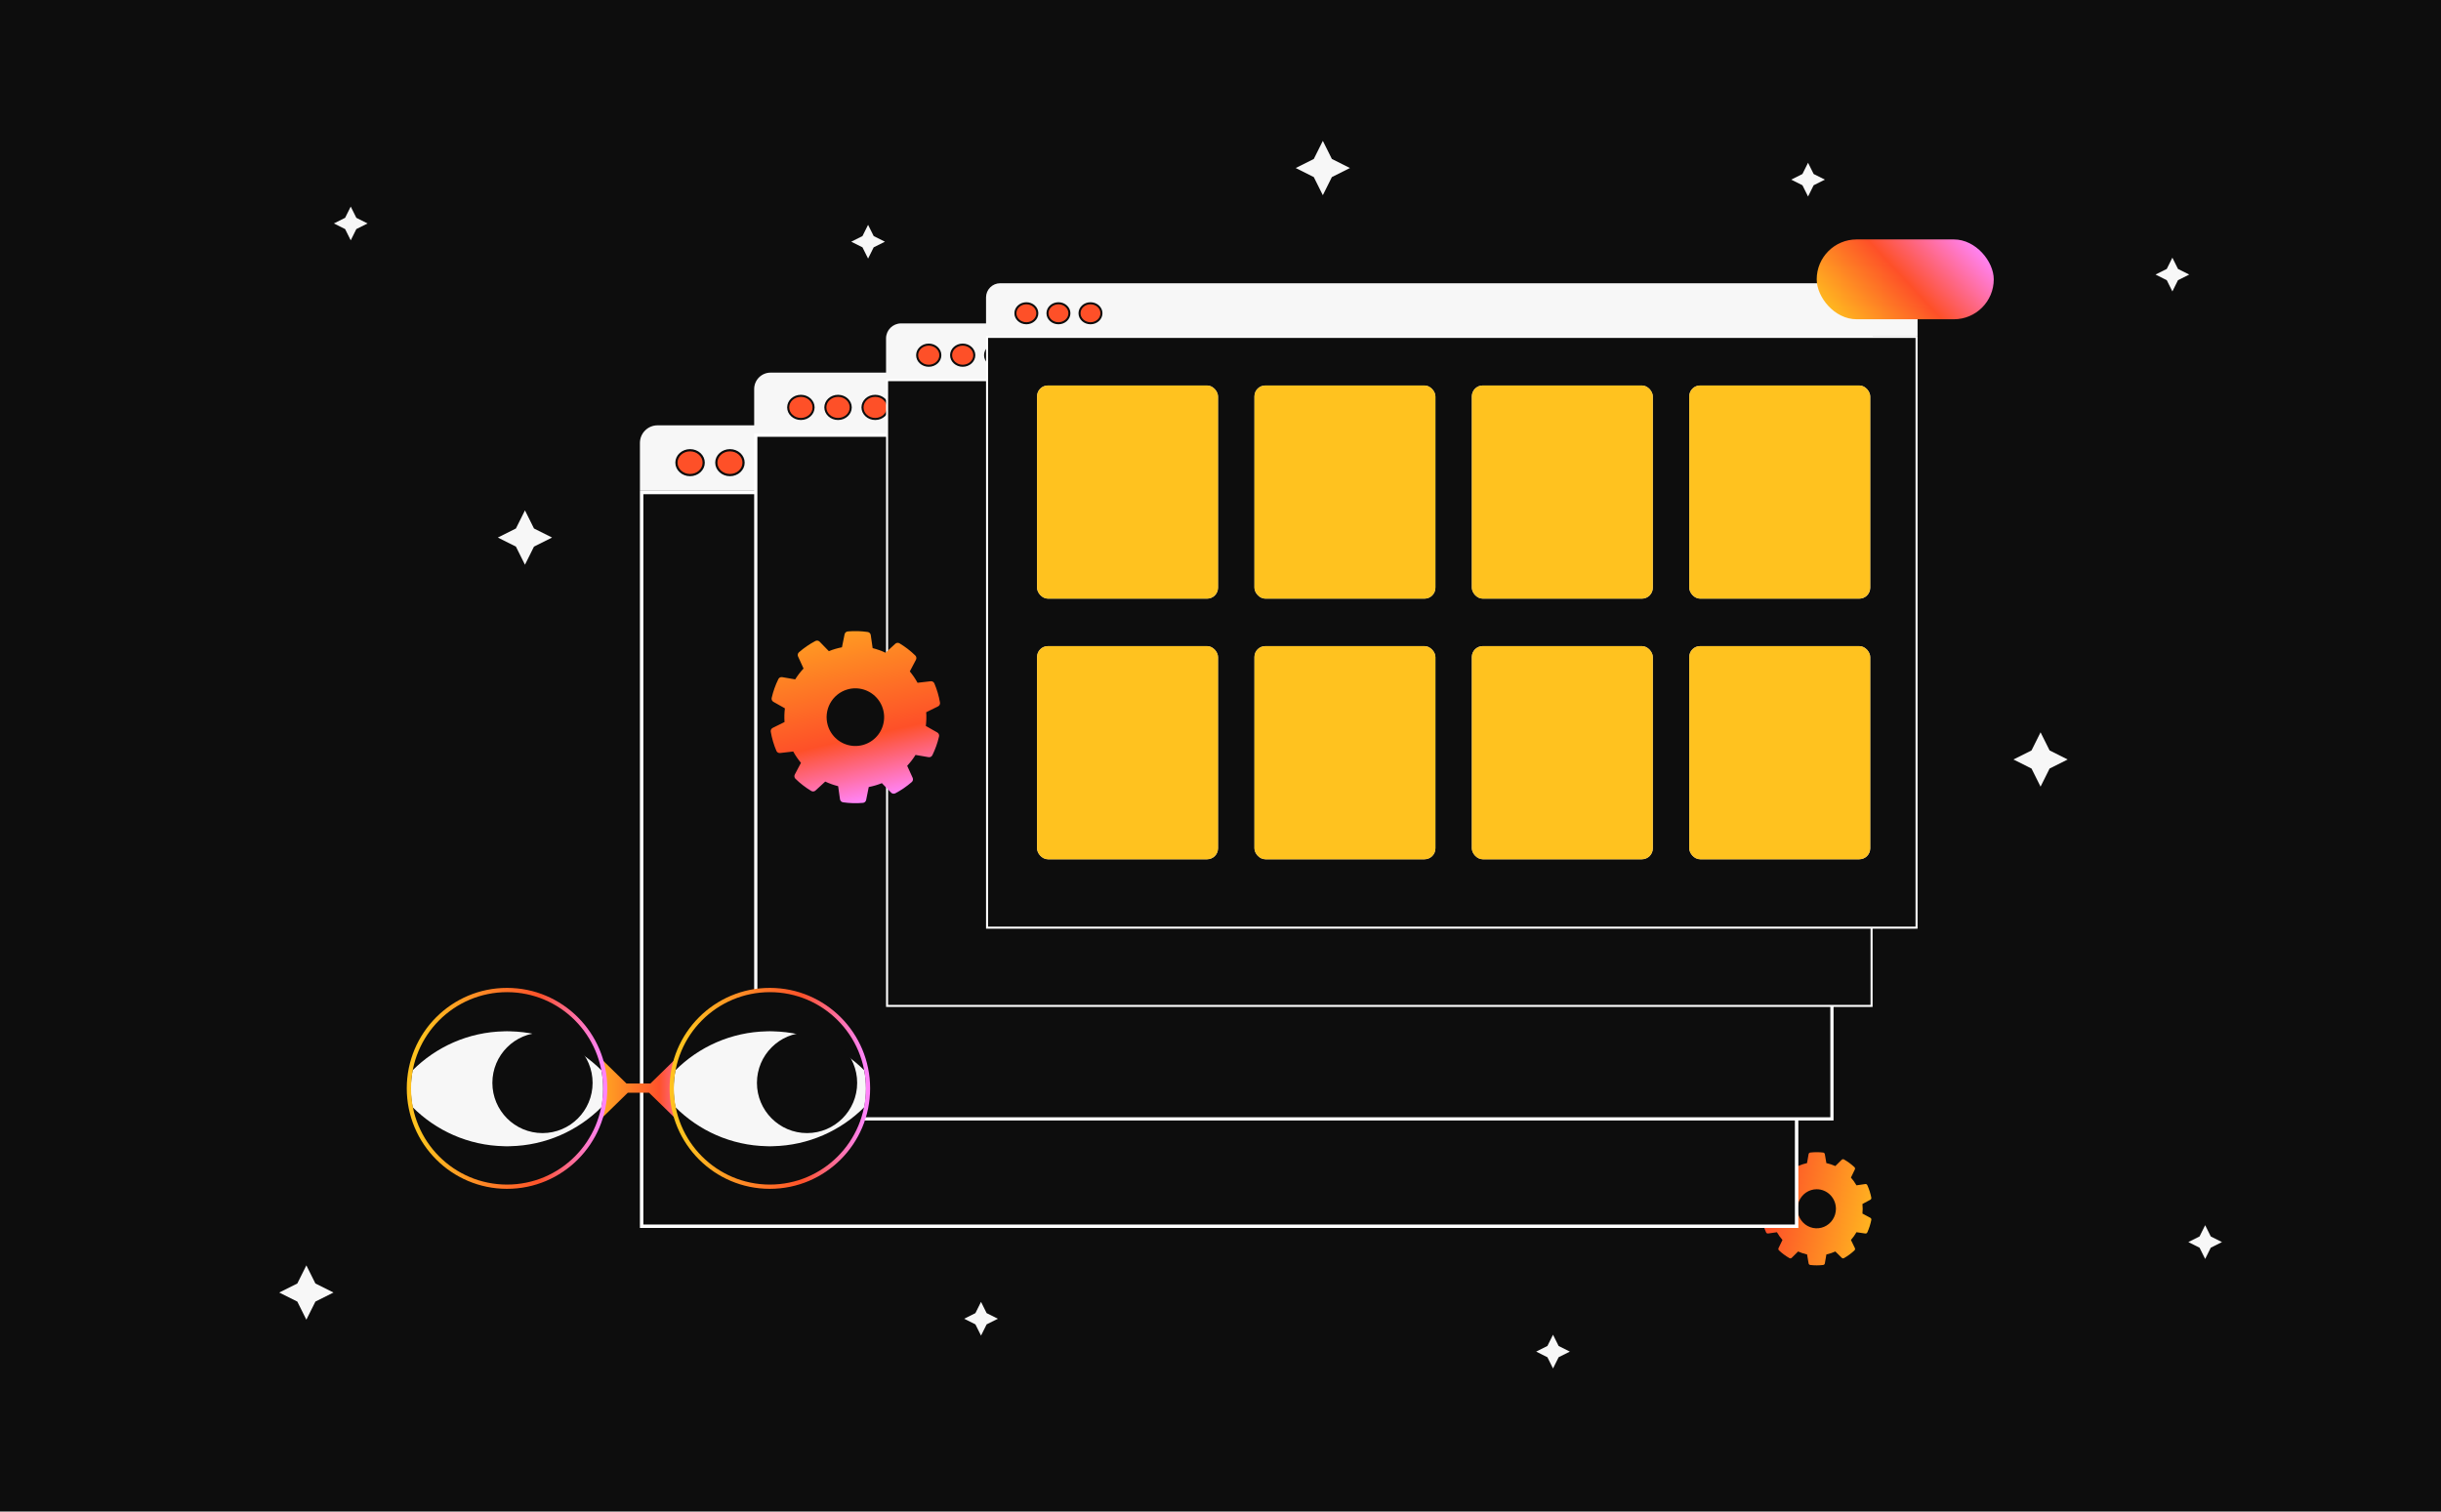 <svg width="670" height="415" viewBox="0 0 670 415" fill="none" xmlns="http://www.w3.org/2000/svg">
<rect width="670" height="415" fill="#0D0D0D"/>
<path d="M513.361 334.355L511.199 333.194C511.287 332.319 511.287 331.438 511.199 330.564L513.361 329.403C513.462 329.349 513.543 329.263 513.592 329.159C513.64 329.055 513.655 328.937 513.632 328.823C513.399 327.642 513.031 326.491 512.537 325.396C512.489 325.291 512.41 325.204 512.31 325.149C512.211 325.093 512.096 325.072 511.983 325.088L509.56 325.442C509.126 324.682 508.616 323.968 508.039 323.314L509.118 321.081C509.168 320.978 509.183 320.86 509.163 320.747C509.142 320.633 509.085 320.53 509.002 320.451C508.13 319.635 507.167 318.925 506.134 318.335C506.035 318.278 505.921 318.256 505.808 318.271C505.696 318.286 505.591 318.337 505.509 318.417L503.756 320.148C502.965 319.792 502.141 319.52 501.296 319.334L500.875 316.885C500.855 316.771 500.8 316.667 500.718 316.587C500.635 316.508 500.53 316.458 500.417 316.444C499.239 316.305 498.05 316.305 496.872 316.444C496.759 316.458 496.653 316.508 496.571 316.587C496.488 316.666 496.433 316.771 496.414 316.885L495.992 319.334C495.147 319.519 494.323 319.792 493.533 320.148L491.777 318.415C491.695 318.335 491.591 318.283 491.478 318.269C491.365 318.254 491.251 318.276 491.152 318.333C490.119 318.924 489.157 319.634 488.285 320.45C488.202 320.529 488.145 320.632 488.125 320.746C488.104 320.859 488.119 320.977 488.169 321.08L489.247 323.312C488.67 323.967 488.161 324.681 487.727 325.441L485.304 325.087C485.191 325.071 485.077 325.092 484.977 325.148C484.877 325.203 484.798 325.29 484.751 325.395C484.257 326.491 483.889 327.641 483.655 328.822C483.632 328.936 483.647 329.053 483.695 329.158C483.744 329.262 483.825 329.348 483.926 329.402L486.09 330.563C486 331.437 486 332.318 486.09 333.193L483.926 334.354C483.825 334.408 483.744 334.493 483.695 334.598C483.647 334.702 483.632 334.82 483.655 334.933C483.889 336.115 484.257 337.265 484.751 338.361C484.798 338.466 484.877 338.553 484.977 338.608C485.077 338.663 485.191 338.685 485.304 338.668L487.727 338.315C488.161 339.075 488.671 339.787 489.247 340.442L488.169 342.674C488.119 342.778 488.104 342.895 488.125 343.009C488.145 343.122 488.202 343.226 488.285 343.304C489.159 344.123 490.123 344.835 491.158 345.427C491.257 345.484 491.372 345.506 491.484 345.491C491.597 345.477 491.702 345.425 491.783 345.345L493.54 343.606C494.33 343.962 495.154 344.234 495.999 344.419L496.42 346.869C496.439 346.983 496.494 347.088 496.577 347.167C496.66 347.247 496.765 347.297 496.878 347.31C498.056 347.45 499.246 347.45 500.424 347.31C500.536 347.297 500.642 347.246 500.724 347.167C500.807 347.087 500.862 346.983 500.881 346.869L501.302 344.419C502.147 344.234 502.972 343.962 503.762 343.606L505.518 345.339C505.599 345.42 505.704 345.471 505.817 345.486C505.929 345.501 506.043 345.478 506.142 345.422C507.176 344.831 508.139 344.12 509.01 343.303C509.094 343.225 509.15 343.121 509.171 343.008C509.192 342.894 509.176 342.777 509.126 342.673L508.041 340.443C508.618 339.788 509.128 339.076 509.562 338.316L511.986 338.669C512.098 338.684 512.212 338.663 512.311 338.607C512.411 338.552 512.49 338.466 512.539 338.362C513.033 337.266 513.401 336.116 513.634 334.934C513.657 334.821 513.642 334.703 513.593 334.598C513.544 334.494 513.462 334.408 513.361 334.355ZM503.921 331.879C503.921 332.94 503.612 333.977 503.033 334.858C502.453 335.74 501.629 336.428 500.666 336.833C499.702 337.239 498.641 337.345 497.618 337.139C496.595 336.932 495.655 336.421 494.918 335.671C494.18 334.921 493.678 333.966 493.474 332.926C493.271 331.885 493.375 330.807 493.775 329.827C494.174 328.848 494.85 328.01 495.717 327.421C496.584 326.832 497.604 326.517 498.647 326.517C500.046 326.519 501.386 327.084 502.375 328.089C503.364 329.095 503.92 330.458 503.921 331.879Z" fill="url(#paint0_linear_6287_5531)"/>
<path d="M175.645 121.615C175.645 118.943 177.81 116.777 180.482 116.777H488.768C491.439 116.777 493.605 118.943 493.605 121.615V134.747H175.645V121.615Z" fill="#F7F7F7"/>
<ellipse cx="189.408" cy="127.027" rx="3.74" ry="3.412" fill="#FE5028" stroke="#0D0D0D" stroke-width="0.605"/>
<ellipse cx="200.354" cy="127.027" rx="3.74" ry="3.412" fill="#FE5028" stroke="#0D0D0D" stroke-width="0.605"/>
<ellipse cx="211.299" cy="127.027" rx="3.74" ry="3.412" fill="#FE5028" stroke="#0D0D0D" stroke-width="0.605"/>
<rect x="176.116" y="135.218" width="317.017" height="201.454" fill="#0D0D0D" stroke="white" stroke-width="0.944"/>
<path d="M207.004 106.814C207.004 104.325 209.022 102.307 211.511 102.307H498.757C501.246 102.307 503.264 104.325 503.264 106.814V119.05H207.004V106.814Z" fill="#F7F7F7"/>
<ellipse cx="219.825" cy="111.855" rx="3.485" ry="3.179" fill="#FE5028" stroke="#0D0D0D" stroke-width="0.563"/>
<ellipse cx="230.024" cy="111.855" rx="3.485" ry="3.179" fill="#FE5028" stroke="#0D0D0D" stroke-width="0.563"/>
<ellipse cx="240.223" cy="111.855" rx="3.485" ry="3.179" fill="#FE5028" stroke="#0D0D0D" stroke-width="0.563"/>
<rect x="207.443" y="119.49" width="295.381" height="187.705" fill="#0D0D0D" stroke="white" stroke-width="0.879"/>
<path d="M243.199 92.912C243.199 90.637 245.044 88.793 247.319 88.793H509.865C512.14 88.793 513.985 90.637 513.985 92.912V104.097H243.199V92.912Z" fill="#F7F7F7"/>
<ellipse cx="254.92" cy="97.521" rx="3.185" ry="2.906" fill="#FE5028" stroke="#0D0D0D" stroke-width="0.56"/>
<ellipse cx="264.24" cy="97.521" rx="3.185" ry="2.906" fill="#FE5028" stroke="#0D0D0D" stroke-width="0.56"/>
<ellipse cx="273.564" cy="97.521" rx="3.185" ry="2.906" fill="#FE5028" stroke="#0D0D0D" stroke-width="0.56"/>
<rect x="243.479" y="104.374" width="270.225" height="171.808" fill="#0D0D0D" stroke="white" stroke-width="0.56"/>
<path fill-rule="evenodd" clip-rule="evenodd" d="M242.891 66.36L239.809 67.904L238.269 70.993L236.728 67.904L233.647 66.36L236.728 64.815L238.269 61.727L239.809 64.815L242.891 66.36Z" fill="#F7F7F7"/>
<path fill-rule="evenodd" clip-rule="evenodd" d="M430.891 371.094L427.809 372.639L426.269 375.727L424.728 372.639L421.647 371.094L424.728 369.55L426.269 366.461L427.809 369.55L430.891 371.094Z" fill="#F7F7F7"/>
<path fill-rule="evenodd" clip-rule="evenodd" d="M273.891 362.073L270.809 363.617L269.269 366.706L267.728 363.617L264.647 362.073L267.728 360.528L269.269 357.439L270.809 360.528L273.891 362.073Z" fill="#F7F7F7"/>
<path fill-rule="evenodd" clip-rule="evenodd" d="M500.891 49.319L497.809 50.863L496.269 53.952L494.728 50.863L491.647 49.319L494.728 47.774L496.269 44.685L497.809 47.774L500.891 49.319Z" fill="#F7F7F7"/>
<path fill-rule="evenodd" clip-rule="evenodd" d="M600.891 75.381L597.809 76.926L596.269 80.014L594.728 76.926L591.647 75.381L594.728 73.837L596.269 70.748L597.809 73.837L600.891 75.381Z" fill="#F7F7F7"/>
<path fill-rule="evenodd" clip-rule="evenodd" d="M100.891 61.348L97.809 62.892L96.269 65.981L94.728 62.892L91.647 61.348L94.728 59.804L96.269 56.715L97.809 59.804L100.891 61.348Z" fill="#F7F7F7"/>
<path fill-rule="evenodd" clip-rule="evenodd" d="M609.891 341.022L606.809 342.566L605.269 345.655L603.728 342.566L600.647 341.022L603.728 339.477L605.269 336.389L606.809 339.477L609.891 341.022Z" fill="#F7F7F7"/>
<path fill-rule="evenodd" clip-rule="evenodd" d="M151.531 147.587L146.57 150.074L144.089 155.048L141.608 150.074L136.646 147.587L141.608 145.101L144.089 140.127L146.57 145.101L151.531 147.587Z" fill="#F7F7F7"/>
<path fill-rule="evenodd" clip-rule="evenodd" d="M370.531 46.132L365.57 48.619L363.089 53.593L360.608 48.619L355.646 46.132L360.608 43.645L363.089 38.672L365.57 43.645L370.531 46.132Z" fill="#F7F7F7"/>
<path fill-rule="evenodd" clip-rule="evenodd" d="M567.531 208.523L562.57 211.01L560.089 215.983L557.608 211.01L552.646 208.523L557.608 206.036L560.089 201.062L562.57 206.036L567.531 208.523Z" fill="#F7F7F7"/>
<path fill-rule="evenodd" clip-rule="evenodd" d="M91.531 354.876L86.57 357.363L84.089 362.337L81.608 357.363L76.647 354.876L81.608 352.39L84.089 347.416L86.57 352.39L91.531 354.876Z" fill="#F7F7F7"/>
<path d="M192.813 314.338V283.521L178.527 297.481H171.947L157.656 283.521V314.338L172.316 300.019H178.153L192.813 314.338Z" fill="url(#paint1_linear_6287_5531)"/>
<path d="M237.983 298.932C237.983 300.719 237.809 302.461 237.474 304.153C235.053 316.425 224.257 325.68 211.3 325.68C198.343 325.68 187.543 316.42 185.126 304.143C184.792 302.456 184.617 300.714 184.617 298.932C184.617 297.15 184.792 295.394 185.126 293.707C187.553 281.434 198.348 272.18 211.3 272.18C224.252 272.18 235.048 281.429 237.469 293.702C237.809 295.394 237.983 297.14 237.983 298.932Z" fill="#0D0D0D" stroke="#0D0D0D" stroke-width="0.585" stroke-linejoin="round"/>
<path d="M230.555 298.931C226.341 305.057 219.296 309.076 211.307 309.076C203.318 309.076 196.273 305.057 192.059 298.931C196.268 292.799 203.318 288.785 211.307 288.785C219.296 288.785 226.346 292.799 230.555 298.931Z" fill="#0D0D0D" stroke="#0D0D0D" stroke-width="0.585" stroke-linejoin="round"/>
<path d="M237.983 298.932C237.983 300.719 237.809 302.461 237.474 304.153C230.958 310.679 222.021 314.789 212.124 314.994C212.024 314.999 211.919 315.004 211.815 315.004C211.645 315.009 211.47 315.014 211.3 315.014C211.131 315.014 210.956 315.009 210.786 315.004C210.681 315.004 210.576 314.999 210.476 314.994C200.58 314.789 191.642 310.679 185.126 304.143C184.792 302.456 184.617 300.714 184.617 298.932C184.617 297.15 184.792 295.394 185.126 293.707C191.637 287.175 200.58 283.071 210.476 282.866C210.576 282.861 210.681 282.856 210.786 282.856C210.956 282.851 211.131 282.846 211.3 282.846C211.47 282.846 211.645 282.851 211.815 282.856C211.919 282.856 212.024 282.861 212.124 282.866C222.021 283.071 230.953 287.17 237.469 293.702C237.809 295.394 237.983 297.14 237.983 298.932Z" fill="#F7F7F7" stroke="#0D0D0D" stroke-width="0.585" stroke-linejoin="round"/>
<path d="M165.851 298.932C165.851 300.719 165.676 302.461 165.341 304.153C162.92 316.425 152.125 325.68 139.168 325.68C126.21 325.68 115.41 316.42 112.994 304.143C112.659 302.456 112.484 300.714 112.484 298.932C112.484 297.15 112.659 295.394 112.994 293.707C115.42 281.434 126.215 272.18 139.168 272.18C152.12 272.18 162.915 281.429 165.336 293.702C165.676 295.394 165.851 297.14 165.851 298.932Z" fill="#0D0D0D" stroke="#0D0D0D" stroke-width="0.585" stroke-linejoin="round"/>
<path d="M158.415 298.931C154.201 305.057 147.155 309.076 139.166 309.076C131.177 309.076 124.132 305.057 119.918 298.931C124.127 292.799 131.177 288.785 139.166 288.785C147.155 288.785 154.206 292.799 158.415 298.931Z" fill="#0D0D0D" stroke="#0D0D0D" stroke-width="0.585" stroke-linejoin="round"/>
<path d="M165.851 298.932C165.851 300.719 165.676 302.461 165.341 304.153C158.825 310.679 149.888 314.789 139.991 314.994C139.892 314.999 139.787 315.004 139.682 315.004C139.512 315.009 139.337 315.014 139.168 315.014C138.998 315.014 138.823 315.009 138.653 315.004C138.548 315.004 138.444 314.999 138.344 314.994C128.447 314.789 119.51 310.679 112.994 304.143C112.659 302.456 112.484 300.714 112.484 298.932C112.484 297.15 112.659 295.394 112.994 293.707C119.505 287.175 128.447 283.071 138.344 282.866C138.444 282.861 138.548 282.856 138.653 282.856C138.823 282.851 138.998 282.846 139.168 282.846C139.337 282.846 139.512 282.851 139.682 282.856C139.787 282.856 139.892 282.861 139.991 282.866C149.888 283.071 158.82 287.17 165.336 293.702C165.676 295.394 165.851 297.14 165.851 298.932Z" fill="#F7F7F7" stroke="#0D0D0D" stroke-width="0.585" stroke-linejoin="round"/>
<path d="M148.9 311.1C156.498 311.1 162.656 304.926 162.656 297.311C162.656 289.695 156.498 283.521 148.9 283.521C141.303 283.521 135.145 289.695 135.145 297.311C135.145 304.926 141.303 311.1 148.9 311.1Z" fill="#0D0D0D"/>
<path d="M221.518 311.1C229.115 311.1 235.273 304.926 235.273 297.311C235.273 289.695 229.115 283.521 221.518 283.521C213.92 283.521 207.762 289.695 207.762 297.311C207.762 304.926 213.92 311.1 221.518 311.1Z" fill="#0D0D0D"/>
<path d="M211.31 271.818C226.184 271.819 238.244 283.906 238.244 298.819C238.244 313.733 226.184 325.82 211.31 325.82C196.435 325.82 184.375 313.733 184.375 298.819C184.375 283.906 196.435 271.818 211.31 271.818Z" stroke="url(#paint2_linear_6287_5531)" stroke-width="1.171"/>
<path d="M139.169 271.818C154.043 271.819 166.104 283.906 166.104 298.819C166.103 313.733 154.043 325.82 139.169 325.82C124.295 325.82 112.235 313.733 112.234 298.819C112.234 283.906 124.295 271.818 139.169 271.818Z" stroke="url(#paint3_linear_6287_5531)" stroke-width="1.171"/>
<path d="M270.645 81.656C270.645 79.507 272.386 77.766 274.534 77.766H522.444C524.592 77.766 526.334 79.507 526.334 81.656V92.216H270.645V81.656Z" fill="#F7F7F7"/>
<ellipse cx="281.715" cy="86.007" rx="3.008" ry="2.744" fill="#FE5028" stroke="#0D0D0D" stroke-width="0.56"/>
<ellipse cx="290.52" cy="86.007" rx="3.008" ry="2.744" fill="#FE5028" stroke="#0D0D0D" stroke-width="0.56"/>
<ellipse cx="299.316" cy="86.007" rx="3.008" ry="2.744" fill="#FE5028" stroke="#0D0D0D" stroke-width="0.56"/>
<rect x="270.925" y="92.497" width="255.129" height="162.199" fill="#0D0D0D" stroke="white" stroke-width="0.56"/>
<rect x="284.645" y="105.834" width="49.671" height="58.527" rx="3" fill="#D9D9D9"/>
<rect x="284.645" y="105.834" width="49.671" height="58.527" rx="3" fill="#FFC21F"/>
<rect x="284.645" y="177.393" width="49.671" height="58.527" rx="3" fill="#D9D9D9"/>
<rect x="284.645" y="177.393" width="49.671" height="58.527" rx="3" fill="#FFC21F"/>
<rect x="344.316" y="105.834" width="49.671" height="58.527" rx="3" fill="#D9D9D9"/>
<rect x="344.316" y="105.834" width="49.671" height="58.527" rx="3" fill="#FFC21F"/>
<rect x="344.316" y="177.393" width="49.671" height="58.527" rx="3" fill="#D9D9D9"/>
<rect x="344.316" y="177.393" width="49.671" height="58.527" rx="3" fill="#FFC21F"/>
<rect x="403.988" y="105.834" width="49.671" height="58.527" rx="3" fill="#D9D9D9"/>
<rect x="403.988" y="105.834" width="49.671" height="58.527" rx="3" fill="#FFC21F"/>
<rect x="403.988" y="177.393" width="49.671" height="58.527" rx="3" fill="#D9D9D9"/>
<rect x="403.988" y="177.393" width="49.671" height="58.527" rx="3" fill="#FFC21F"/>
<rect x="463.66" y="105.834" width="49.671" height="58.527" rx="3" fill="#D9D9D9"/>
<rect x="463.66" y="105.834" width="49.671" height="58.527" rx="3" fill="#FFC21F"/>
<rect x="463.66" y="177.393" width="49.671" height="58.527" rx="3" fill="#D9D9D9"/>
<rect x="463.66" y="177.393" width="49.671" height="58.527" rx="3" fill="#FFC21F"/>
<path d="M231.819 174.155L231.099 177.716C229.867 177.954 228.661 178.31 227.496 178.779L224.968 176.176C224.82 176.024 224.627 175.923 224.417 175.89C224.207 175.857 223.992 175.892 223.805 175.992C222.187 176.846 220.673 177.885 219.294 179.089C219.134 179.228 219.024 179.416 218.979 179.625C218.934 179.833 218.958 180.05 219.047 180.243L220.554 183.546C219.695 184.464 218.927 185.463 218.26 186.529L214.689 185.914C214.48 185.878 214.265 185.911 214.076 186.007C213.887 186.104 213.735 186.259 213.641 186.449C212.832 188.094 212.216 189.827 211.807 191.614C211.759 191.821 211.78 192.038 211.865 192.232C211.951 192.427 212.097 192.588 212.282 192.693L215.439 194.477C215.283 195.726 215.248 196.987 215.335 198.242L212.09 199.846C211.899 199.94 211.745 200.093 211.648 200.283C211.552 200.472 211.52 200.688 211.556 200.897C211.865 202.704 212.383 204.468 213.1 206.154C213.183 206.35 213.327 206.513 213.51 206.62C213.693 206.726 213.906 206.771 214.117 206.747L217.719 206.331C218.325 207.433 219.036 208.474 219.842 209.44L218.153 212.654C218.054 212.842 218.019 213.057 218.052 213.267C218.085 213.477 218.185 213.67 218.337 213.818C219.647 215.098 221.101 216.22 222.67 217.163C222.852 217.272 223.064 217.319 223.275 217.297C223.486 217.275 223.684 217.185 223.84 217.041L226.508 214.585C227.646 215.119 228.832 215.542 230.05 215.848L230.561 219.445C230.591 219.655 230.688 219.851 230.838 220.001C230.988 220.152 231.183 220.25 231.393 220.28C233.203 220.542 235.036 220.594 236.858 220.433C237.069 220.415 237.269 220.328 237.428 220.186C237.586 220.044 237.694 219.855 237.736 219.646L238.453 216.083C239.686 215.847 240.892 215.491 242.056 215.02L244.586 217.624C244.734 217.777 244.928 217.877 245.137 217.911C245.347 217.944 245.562 217.908 245.75 217.809C247.367 216.955 248.88 215.916 250.259 214.712C250.418 214.573 250.529 214.385 250.573 214.178C250.618 213.97 250.595 213.753 250.507 213.56L249.001 210.255C249.858 209.336 250.625 208.336 251.292 207.27L254.865 207.885C255.074 207.921 255.289 207.889 255.478 207.793C255.667 207.696 255.82 207.542 255.914 207.351C256.721 205.707 257.336 203.975 257.747 202.189C257.794 201.982 257.774 201.764 257.688 201.57C257.602 201.375 257.456 201.213 257.271 201.108L254.118 199.317C254.274 198.068 254.309 196.807 254.222 195.551L257.472 193.945C257.663 193.851 257.818 193.698 257.914 193.509C258.011 193.319 258.044 193.104 258.008 192.894C257.699 191.088 257.181 189.323 256.464 187.637C256.381 187.441 256.237 187.277 256.053 187.17C255.87 187.063 255.656 187.019 255.445 187.044L251.846 187.461C251.24 186.358 250.529 185.317 249.723 184.352L251.412 181.138C251.511 180.949 251.546 180.734 251.513 180.524C251.48 180.314 251.379 180.12 251.227 179.971C249.919 178.695 248.467 177.574 246.902 176.633C246.72 176.524 246.507 176.476 246.296 176.498C246.086 176.519 245.887 176.608 245.731 176.752L243.061 179.21C241.924 178.676 240.739 178.254 239.522 177.948L239.001 174.352C238.97 174.141 238.873 173.947 238.723 173.796C238.573 173.646 238.379 173.549 238.169 173.518C236.36 173.255 234.527 173.203 232.706 173.364C232.493 173.381 232.29 173.468 232.13 173.61C231.97 173.753 231.861 173.944 231.819 174.155ZM232.547 189.308C234.046 188.865 235.641 188.878 237.132 189.345C238.623 189.811 239.943 190.71 240.924 191.929C241.905 193.147 242.504 194.629 242.644 196.189C242.784 197.748 242.46 199.314 241.713 200.689C240.965 202.064 239.828 203.185 238.444 203.912C237.061 204.639 235.493 204.938 233.94 204.771C232.387 204.605 230.918 203.981 229.719 202.977C228.52 201.974 227.645 200.637 227.204 199.134C226.615 197.12 226.847 194.954 227.85 193.111C228.853 191.269 230.545 189.9 232.553 189.306L232.547 189.308Z" fill="url(#paint4_linear_6287_5531)"/>
<rect x="498.645" y="65.736" width="48.597" height="21.922" rx="10.961" fill="url(#paint5_linear_6287_5531)"/>
<defs>
<linearGradient id="paint0_linear_6287_5531" x1="534.169" y1="334.943" x2="475.052" y2="323.76" gradientUnits="userSpaceOnUse">
<stop stop-color="#F7F7F7"/>
<stop offset="0.267" stop-color="#FFC21F"/>
<stop offset="0.795" stop-color="#FE5028"/>
<stop offset="1" stop-color="#FF84F9"/>
</linearGradient>
<linearGradient id="paint1_linear_6287_5531" x1="192.813" y1="298.93" x2="157.656" y2="298.93" gradientUnits="userSpaceOnUse">
<stop offset="0.028" stop-color="#FF84F9"/>
<stop offset="0.337" stop-color="#FE522B"/>
<stop offset="0.933" stop-color="#FFC21F"/>
</linearGradient>
<linearGradient id="paint2_linear_6287_5531" x1="238.829" y1="298.819" x2="183.789" y2="298.819" gradientUnits="userSpaceOnUse">
<stop offset="0.028" stop-color="#FF84F9"/>
<stop offset="0.337" stop-color="#FE522B"/>
<stop offset="0.933" stop-color="#FFC21F"/>
</linearGradient>
<linearGradient id="paint3_linear_6287_5531" x1="166.689" y1="298.819" x2="111.648" y2="298.819" gradientUnits="userSpaceOnUse">
<stop offset="0.028" stop-color="#FF84F9"/>
<stop offset="0.337" stop-color="#FE522B"/>
<stop offset="0.933" stop-color="#FFC21F"/>
</linearGradient>
<linearGradient id="paint4_linear_6287_5531" x1="220.929" y1="136.154" x2="240.005" y2="219.474" gradientUnits="userSpaceOnUse">
<stop stop-color="#F7F7F7"/>
<stop offset="0.267" stop-color="#FFC21F"/>
<stop offset="0.795" stop-color="#FE5028"/>
<stop offset="1" stop-color="#FF84F9"/>
</linearGradient>
<linearGradient id="paint5_linear_6287_5531" x1="539.32" y1="63.35" x2="505.23" y2="95.106" gradientUnits="userSpaceOnUse">
<stop stop-color="#FF84F9"/>
<stop offset="0.455" stop-color="#FE5028"/>
<stop offset="0.94" stop-color="#FFC21F"/>
</linearGradient>
</defs>
</svg>
